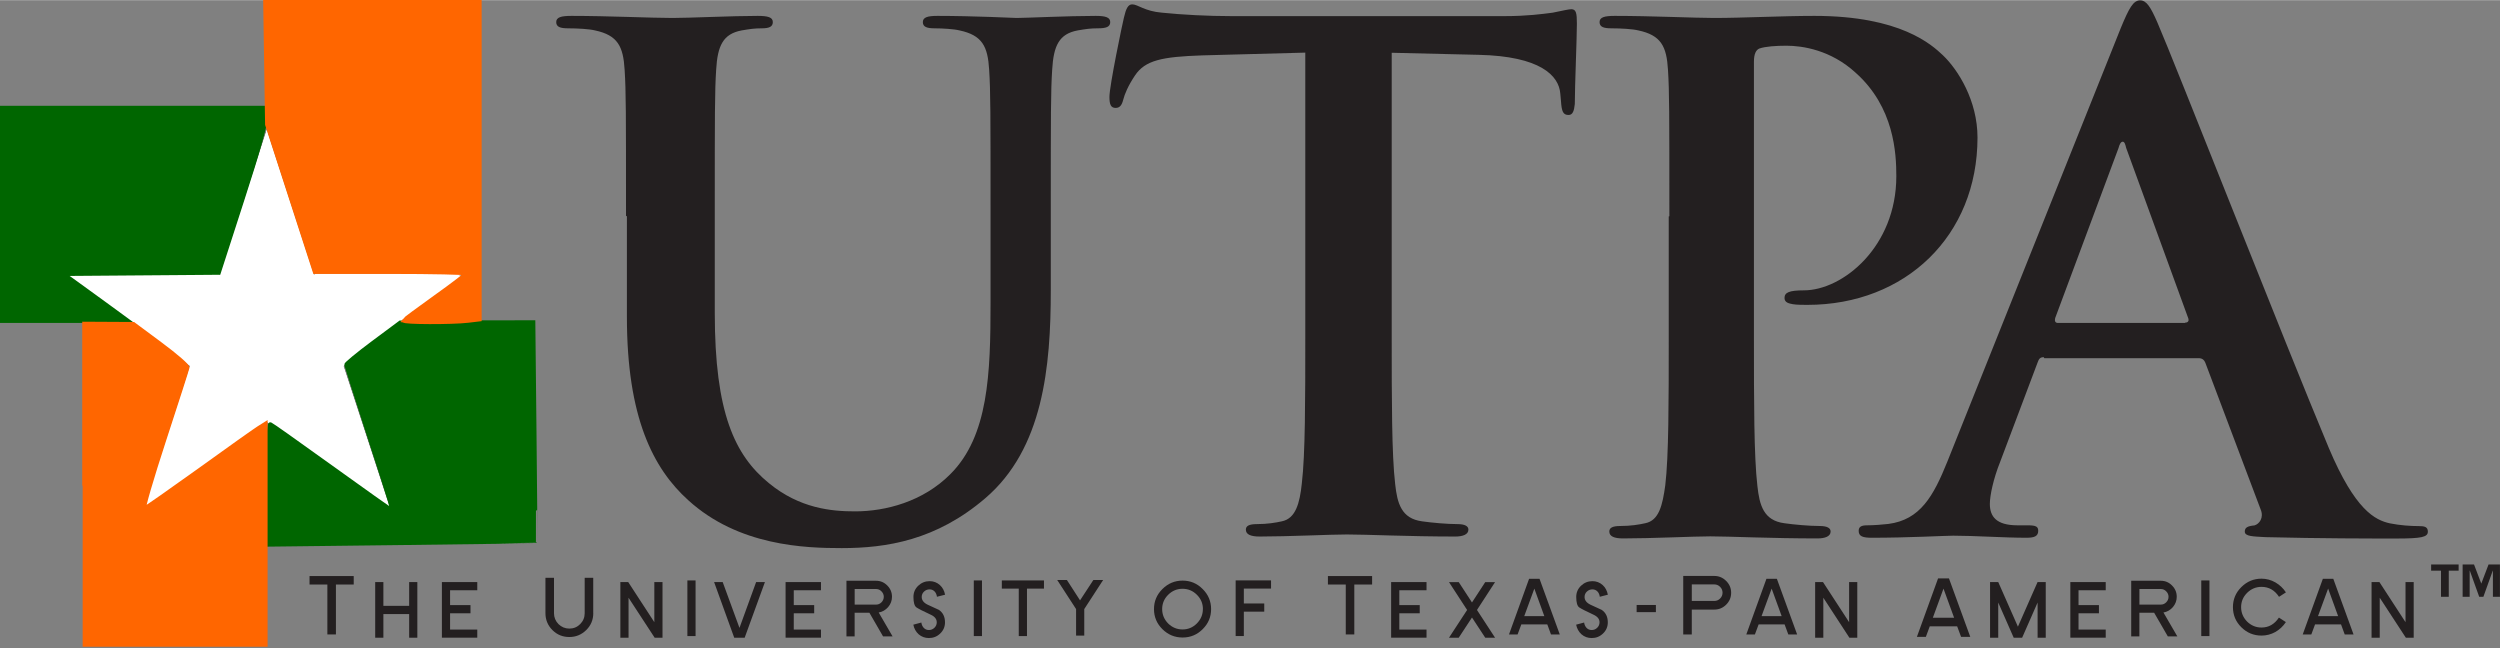<?xml version="1.0" encoding="UTF-8" standalone="no"?>
<svg xmlns:rdf="http://www.w3.org/1999/02/22-rdf-syntax-ns#" xmlns="http://www.w3.org/2000/svg" xml:space="preserve" height="97" viewBox="0 0 374.245 97.013" width="374" version="1.1" xmlns:cc="http://creativecommons.org/ns#" xmlns:dc="http://purl.org/dc/elements/1.1/"><rect x="0" y="0" width="374.245" height="97.013" fill="#808080" stroke="none"/><defs><clipPath id="a" clipPathUnits="userSpaceOnUse"><path d="m0 317h612v158h-612v-158z"/></clipPath></defs><g transform="matrix(1.25 0 0 -1.25 -195 543)"><g style="" transform="matrix(.490 0 0 .490 156 202)"><g style="" transform="translate(0 -.534)"><g style=""><g style="" clip-path="url(#a)"><g fill="#fff"><path d="m65.2 443 11.6-35.6h37.4l-30.3-22 11.6-35.6-30.3 22-30.3-22 11.6 35.6-30.3 22h37.4l11.6 35.6"/><path d="m65.2 443 11.6-35.6h37.4l-30.3-22 11.6-35.6-30.3 22-30.3-22 11.6 35.6-30.3 22h37.4l11.6 35.6"/><g fill-rule="evenodd"><path d="m76.5 408-11.4 35.2 0.1-51.1 11.3 16"/><path d="m83.9 386 29.9 21.7-48.6-15.9 18.7-5.85"/><path d="m65.4 372 29.9-21.1-30.1 41.3 0.191-20.2"/><path d="m46.6 386-11.4-35 30 41-18.6-6"/><path d="m53.5 408h-37l48.7-15.7-11.7 15.7"/><path d="m53.9 408 11.4 35.2-0.095-51.1-11.3 16"/><path d="m46.5 386-29.9 22 48.6-16-18.7-6"/><path d="m65 372-29.9-21.1 30.1 41.3-0.191-20.2"/><path d="m83.7 386 11.5-35-30 41 18.5-6"/><path d="m76.9 408h37l-48.6-15.7 11.7 15.7"/></g></g><g fill="#231f20"><path d="m82.1 332v-12.2h-2.09v12.2h-4.36v2.07h10.8v-2.07h-4.37"/><path d="m100 319v5.78h-6.3v-5.78h-2v13.6h2v-5.81h6.3v5.81h2v-13.6h-2"/><path d="m108 319v13.6h8.65v-2h-6.65v-3.63h4.99v-2h-4.99v-3.98h6.65v-1.98h-8.65"/><path d="m145 325c0-1.62-0.573-2.99-1.72-4.13-1.15-1.13-2.53-1.7-4.13-1.7-1.62 0-3 0.561-4.13 1.69-1.14 1.14-1.71 2.52-1.71 4.14v8.64h2.09v-8.65c0-1.02 0.364-1.91 1.09-2.66 0.751-0.73 1.64-1.1 2.66-1.1 1.04 0 1.92 0.366 2.65 1.1 0.738 0.738 1.1 1.63 1.1 2.66v8.65h2.09v-8.64"/><path d="m160 319-6.38 9.77v-9.77h-2v13.6h1.92l6.38-9.8v9.8h2v-13.6h-1.92"/><path d="m168 333h2v-13.6h-2v13.6z"/><path d="m182 319h-2.55l-4.92 13.6h2.1l4.1-11.2 4.07 11.2h2.15l-4.95-13.6"/><path d="m192 319v13.6h8.65v-2h-6.65v-3.63h4.99v-2h-4.99v-3.98h6.65v-1.98h-8.65"/><path d="m216 329c0 0.511-0.189 0.956-0.563 1.33-0.37 0.384-0.81 0.574-1.32 0.574h-5.23v-3.81h5.23c0.514 0 0.953 0.188 1.32 0.561 0.374 0.377 0.563 0.824 0.563 1.34zm-0.175-9.68-3.34 5.78h-3.61v-5.78h-2v13.6h7.23c1.07 0 1.99-0.385 2.75-1.16 0.764-0.764 1.15-1.68 1.15-2.75 0-0.948-0.31-1.78-0.93-2.51-0.63-0.731-1.4-1.18-2.32-1.34l3.39-5.83h-2.32"/><path d="m229 329c-0.075 0.526-0.258 0.948-0.543 1.27-0.341 0.362-0.761 0.545-1.26 0.545-0.526 0-0.981-0.183-1.36-0.545-0.374-0.353-0.563-0.79-0.563-1.31 0-0.798 0.488-1.43 1.47-1.9 0.457-0.212 0.914-0.423 1.37-0.63 0.457-0.209 0.914-0.419 1.37-0.63 0.984-0.676 1.48-1.69 1.48-3.04 0-1.08-0.39-1.99-1.17-2.73-0.765-0.744-1.69-1.11-2.76-1.11-0.955 0-1.79 0.302-2.5 0.909-0.69 0.628-1.13 1.42-1.31 2.36l1.96 0.524c0.069-0.519 0.266-0.955 0.594-1.31 0.334-0.348 0.754-0.522 1.26-0.522 0.519 0 0.969 0.184 1.35 0.555 0.374 0.374 0.561 0.818 0.561 1.33 0 0.798-0.494 1.42-1.49 1.87-0.929 0.431-1.68 0.79-2.24 1.08-0.566 0.289-0.976 0.521-1.23 0.689-0.491 0.349-0.738 1.2-0.738 2.56 0 1.07 0.385 1.98 1.16 2.73 0.792 0.751 1.72 1.13 2.8 1.13 0.956 0 1.79-0.318 2.5-0.953 0.663-0.599 1.09-1.39 1.27-2.36l-1.97-0.501"/><path d="m238 333h2v-13.6h-2v13.6z"/><path d="m251 331v-11.6h-2.01v11.6h-4.14v2h10.3v-2h-4.16"/><path d="m265 326v-6.49h-2v6.49l-4.61 7.1h2.37l3.21-4.97 3.25 4.97h2.39l-4.61-7.1"/><path d="m294 326c0 1.35-0.491 2.52-1.47 3.49-0.978 0.978-2.15 1.47-3.51 1.47-1.35 0-2.53-0.488-3.52-1.47-0.978-0.976-1.46-2.14-1.46-3.49s0.486-2.52 1.46-3.52c0.997-0.974 2.17-1.46 3.52-1.46s2.52 0.488 3.49 1.46c0.982 0.986 1.48 2.16 1.48 3.52zm2-0.002c0-1.92-0.686-3.55-2.06-4.91-1.36-1.36-2.99-2.04-4.91-2.04-1.91 0-3.55 0.679-4.93 2.04-1.37 1.36-2.06 2.99-2.06 4.91 0 1.9 0.685 3.54 2.06 4.9 1.38 1.37 3.02 2.06 4.93 2.06s3.55-0.687 4.91-2.06c1.37-1.36 2.06-3 2.06-4.9"/><path d="m304 331v-3.63h4.99v-2h-4.99v-5.96h-2v13.6h8.65v-2h-6.65"/><path d="m331 332v-12.2h-2.09v12.2h-4.36v2.07h10.8v-2.07h-4.37"/><path d="m340 319v13.6h8.65v-2h-6.65v-3.63h4.99v-2h-4.99v-3.98h6.65v-1.98h-8.65"/><path d="m363 319-3.24 4.94-3.24-4.94h-2.38l4.43 6.78-4.43 6.81h2.38l3.24-4.97 3.24 4.97h2.4l-4.42-6.81 4.42-6.78h-2.4"/><path d="m375 331-2.47-6.73h4.91l-2.44 6.73zm4.07-11.2-0.902 2.45h-6.35l-0.911-2.45h-2.1l4.91 13.6h2.55l4.95-13.6h-2.15"/><path d="m391 329c-0.073 0.526-0.256 0.948-0.542 1.27-0.341 0.362-0.762 0.545-1.26 0.545-0.526 0-0.981-0.183-1.36-0.545-0.372-0.353-0.561-0.79-0.561-1.31 0-0.798 0.488-1.43 1.46-1.9 0.459-0.212 0.916-0.423 1.37-0.63 0.459-0.209 0.914-0.419 1.37-0.63 0.981-0.676 1.48-1.69 1.48-3.04 0-1.08-0.388-1.99-1.17-2.73-0.765-0.744-1.69-1.11-2.76-1.11-0.956 0-1.79 0.302-2.5 0.909-0.687 0.628-1.12 1.42-1.31 2.36l1.95 0.524c0.07-0.519 0.268-0.955 0.596-1.31 0.334-0.348 0.752-0.522 1.26-0.522 0.519 0 0.968 0.184 1.35 0.555 0.375 0.374 0.563 0.818 0.563 1.33 0 0.798-0.496 1.42-1.49 1.87-0.927 0.431-1.68 0.79-2.24 1.08-0.566 0.289-0.974 0.521-1.23 0.689-0.49 0.349-0.736 1.2-0.736 2.56 0 1.07 0.387 1.98 1.16 2.73 0.792 0.751 1.72 1.13 2.8 1.13 0.956 0 1.79-0.318 2.5-0.953 0.661-0.599 1.08-1.39 1.27-2.36l-1.97-0.501"/><path d="m400 327h4.71v-1.75h-4.71v1.75z"/><path d="m421 330c0 0.556-0.201 1.03-0.597 1.43-0.395 0.398-0.867 0.597-1.41 0.597h-5.51v-4.04h5.51c0.545 0 1.02 0.198 1.41 0.596 0.397 0.396 0.597 0.87 0.597 1.42zm2.1-0.013c0-1.13-0.401-2.09-1.21-2.9-0.801-0.806-1.77-1.21-2.9-1.21h-5.51v-6.08h-2.09v14.3h7.6c1.11 0 2.08-0.408 2.89-1.22 0.813-0.811 1.22-1.77 1.22-2.89"/><path d="m433 331-2.47-6.73h4.92l-2.45 6.73zm4.07-11.2-0.901 2.45h-6.35l-0.912-2.45h-2.1l4.92 13.6h2.55l4.95-13.6h-2.15"/><path d="m452 319-6.37 9.77v-9.77h-2v13.6h1.92l6.38-9.8v9.8h2v-13.6h-1.92"/><path d="m475 331-2.6-7.11h5.19l-2.59 7.11zm4.3-11.8-0.963 2.59h-6.69l-0.961-2.59h-2.19l5.18 14.3h2.66l5.21-14.3h-2.24"/><path d="m498 319v8.6l-3.78-8.6h-2.06l-3.78 8.6v-8.6h-2v13.6h2l4.81-10.9 4.8 10.9h2v-13.6h-2"/><path d="m506 319v13.6h8.65v-2h-6.65v-3.63h4.99v-2h-4.99v-3.98h6.65v-1.98h-8.65"/><path d="m530 329c0 0.511-0.188 0.956-0.565 1.33-0.366 0.384-0.806 0.574-1.32 0.574h-5.23v-3.81h5.23c0.512 0 0.953 0.188 1.32 0.561 0.377 0.377 0.565 0.824 0.565 1.34zm-0.173-9.68-3.34 5.78h-3.61v-5.78h-2v13.6h7.24c1.07 0 1.98-0.385 2.74-1.16 0.765-0.764 1.15-1.68 1.15-2.75 0-0.948-0.312-1.78-0.93-2.51-0.632-0.731-1.4-1.18-2.32-1.34l3.39-5.83h-2.32"/><path d="m538 333h2v-13.6h-2v13.6z"/><path d="m557 329c-1.06 1.62-2.48 2.43-4.28 2.43-1.35 0-2.52-0.488-3.52-1.47-0.976-0.976-1.46-2.14-1.46-3.49s0.488-2.52 1.46-3.52c0.997-0.974 2.17-1.46 3.52-1.46 1.76 0 3.18 0.808 4.26 2.43l1.7-1.1c-0.676-1.02-1.54-1.83-2.59-2.43-1.05-0.579-2.17-0.868-3.37-0.868-1.91 0-3.56 0.679-4.93 2.04s-2.05 2.99-2.05 4.91c0 1.9 0.682 3.54 2.05 4.9 1.38 1.37 3.02 2.06 4.93 2.06 1.19 0 2.33-0.307 3.41-0.919 1.04-0.609 1.9-1.42 2.56-2.43l-1.69-1.09"/><path d="m569 331-2.47-6.73h4.92l-2.44 6.73zm4.06-11.2-0.901 2.45h-6.35l-0.912-2.45h-2.1l4.92 13.6h2.55l4.95-13.6h-2.15"/><path d="m588 319-6.38 9.77v-9.77h-2v13.6h1.92l6.38-9.8v9.8h2v-13.6h-1.92"/><path d="m153 422c0 25.7 0 30.4-0.338 35.8-0.338 5.74-1.69 8.45-7.26 9.63-1.35 0.338-4.22 0.508-6.59 0.508-1.86 0-2.87 0.338-2.87 1.52s1.18 1.52 3.72 1.52c8.95 0 19.6-0.508 24.7-0.508 4.05 0 14.7 0.508 20.8 0.508 2.53 0 3.72-0.338 3.72-1.52s-1.01-1.52-2.7-1.52c-1.86 0-2.87-0.17-4.9-0.508-4.56-0.844-5.91-3.72-6.25-9.63-0.338-5.41-0.338-10.1-0.338-35.8v-23.6c0-24.5 4.9-34.8 13.2-41.6 7.6-6.25 15.4-6.92 21.1-6.92 7.43 0 16.6 2.36 23.3 9.12 9.29 9.29 9.8 24.5 9.8 41.9v21.1c0 25.7 0 30.4-0.338 35.8-0.338 5.74-1.69 8.45-7.26 9.63-1.35 0.338-4.22 0.508-6.08 0.508s-2.87 0.338-2.87 1.52 1.18 1.52 3.55 1.52c8.61 0 19.3-0.508 19.4-0.508 2.03 0 12.7 0.508 19.3 0.508 2.36 0 3.55-0.338 3.55-1.52s-1.01-1.52-3.04-1.52c-1.86 0-2.87-0.17-4.9-0.508-4.56-0.844-5.91-3.72-6.25-9.63-0.338-5.41-0.338-10.1-0.338-35.8v-18.1c0-18.7-1.86-38.7-16-50.8-12-10.3-24.2-12.2-35.1-12.2-8.95 0-25.2 0.506-37.5 11.7-8.62 7.77-15 20.3-15 44.8v24.7"/><path d="m319 462-25.2-0.676c-9.8-0.338-13.9-1.18-16.4-4.9-1.69-2.53-2.53-4.56-2.87-5.91-0.338-1.35-0.845-2.03-1.86-2.03-1.18 0-1.52 0.845-1.52 2.7 0 2.7 3.21 18.1 3.55 19.4 0.508 2.2 1.01 3.21 2.03 3.21 1.35 0 3.04-1.69 7.26-2.03 4.9-0.506 11.3-0.844 16.9-0.844h66.9c5.4 0 9.12 0.506 11.7 0.844 2.53 0.506 3.89 0.844 4.56 0.844 1.18 0 1.35-1.01 1.35-3.55 0-3.55-0.508-15.2-0.508-19.6-0.168-1.69-0.506-2.7-1.52-2.7-1.35 0-1.69 0.845-1.86 3.38l-0.17 1.86c-0.338 4.39-4.9 9.12-19.9 9.46l-21.3 0.506v-69.3c0-15.5 0-28.9 0.844-36.1 0.508-4.73 1.52-8.45 6.59-9.12 2.36-0.338 6.08-0.676 8.61-0.676 1.86 0 2.7-0.506 2.7-1.35 0-1.18-1.35-1.69-3.21-1.69-11.1 0-21.8 0.508-26.5 0.508-3.89 0-14.5-0.508-21.3-0.508-2.2 0-3.38 0.508-3.38 1.69 0 0.845 0.676 1.35 2.7 1.35 2.53 0 4.56 0.338 6.08 0.676 3.38 0.676 4.39 4.39 4.9 9.29 0.845 7.09 0.845 20.4 0.845 36v69.3"/><path d="m408 422c0 25.7 0 30.4-0.338 35.8-0.338 5.74-1.69 8.45-7.26 9.63-1.35 0.338-4.22 0.508-6.59 0.508-1.86 0-2.87 0.338-2.87 1.52s1.18 1.52 3.72 1.52c8.95 0 19.6-0.508 24.3-0.508 6.93 0 16.7 0.508 24.5 0.508 21.1 0 28.7-7.09 31.4-9.63 3.72-3.55 8.45-11.1 8.45-20.1 0-24-17.6-40.9-41.6-40.9-0.844 0-2.7 0-3.55 0.17-0.844 0.168-2.02 0.338-2.02 1.52 0 1.35 1.18 1.86 4.73 1.86 9.46 0 22.6 10.6 22.6 27.9 0 5.57-0.508 16.9-9.96 25.3-6.08 5.57-13 6.59-16.9 6.59-2.53 0-5.07-0.168-6.59-0.676-0.845-0.336-1.35-1.35-1.35-3.21v-67.6c0-15.5 0-28.9 0.844-36.1 0.508-4.73 1.52-8.45 6.59-9.12 2.36-0.338 6.08-0.676 8.61-0.676 1.86 0 2.7-0.506 2.7-1.35 0-1.18-1.35-1.69-3.21-1.69-11.1 0-21.8 0.508-26.2 0.508-3.88 0-14.5-0.508-21.3-0.508-2.2 0-3.38 0.508-3.38 1.69 0 0.845 0.676 1.35 2.7 1.35 2.53 0 4.56 0.338 6.08 0.676 3.38 0.676 4.22 4.39 4.9 9.29 0.845 7.09 0.845 20.4 0.845 36v29.7"/><path d="m534 396c0.844 0 1.01 0.508 0.844 1.01l-15.2 41.7c-0.17 0.676-0.338 1.52-0.845 1.52-0.506 0-0.844-0.845-1.01-1.52l-15.5-41.6c-0.17-0.674 0-1.18 0.676-1.18h31.1zm-34.5-8.44c-0.844 0-1.18-0.338-1.52-1.35l-9.12-24.2c-1.69-4.22-2.53-8.28-2.53-10.3 0-3.04 1.52-5.24 6.76-5.24h2.53c2.03 0 2.53-0.338 2.53-1.35 0-1.35-1.01-1.69-2.87-1.69-5.4 0-12.7 0.508-17.9 0.508-1.86 0-11.1-0.508-19.9-0.508-2.2 0-3.21 0.338-3.21 1.69 0 1.01 0.676 1.35 2.03 1.35 1.52 0 3.89 0.17 5.23 0.338 7.77 1.01 11 6.76 14.4 15.2l42.4 106c2.03 4.9 3.04 6.76 4.73 6.76 1.52 0 2.53-1.52 4.22-5.41 4.05-9.29 31.1-78.2 41.9-104 6.42-15.2 11.3-17.6 14.9-18.4 2.53-0.506 5.07-0.676 7.1-0.676 1.35 0 2.2-0.168 2.2-1.35 0-1.35-1.52-1.69-7.77-1.69-6.08 0-18.4 0-31.9 0.338-3.04 0.17-5.07 0.17-5.07 1.35 0 1.01 0.676 1.35 2.36 1.52 1.18 0.338 2.36 1.86 1.52 3.89l-13.5 35.8c-0.34 0.845-0.845 1.18-1.69 1.18h-37.7"/><path d="m611 329h-1.72v6.38h-0.039l-2.29-6.38h-1.02l-2.29 6.38h-0.041v-6.38h-1.72v7.91h2.78l1.78-4.68 1.78 4.68h2.78v-7.91zm-10.1 6.38h-2.41v-6.38h-1.9v6.38h-2.41v1.53h6.72v-1.53"/></g></g></g><path d="m0.334 65.7v-32.7h40.4 40.4v3.12c0 2.14-2.24 10.1-7.17 25.3l-7.17 22.2-23.6 0.184-23.6 0.184 3.24 2.31c1.78 1.27 6.23 4.5 9.88 7.17l6.64 4.86h-19.5-19.5v-32.7z" transform="matrix(.8 0 0 -.8 .098 475)" stroke="#060" stroke-width="1px" fill="#060"/><path d="m81.7 148c0-14.8 0.175-18.7 0.834-18.3 1.22 0.699 5.16 3.5 21.2 15 7.89 5.68 14.7 10.5 15.2 10.8 0.963 0.565 1.23 1.48-7.13-24.3-3.4-10.5-6.22-19.3-6.27-19.6-0.049-0.326 3.66-3.38 8.25-6.8l8.34-6.2 20.4-0.042 20.4-0.042 0.355 33.5c0.195 18.4 0.314 33.6 0.264 33.6-0.05 0.049-18.5 0.308-40.9 0.576l-40.9 0.487v-18.8z" transform="matrix(.8 0 0 -.8 .098 475)" stroke="#060" stroke-width="1px" fill="#060"/></g><path d="m20.6 356v39.2l6-0.033 6-0.033 6.67-4.95c3.81-2.83 6.61-5.27 6.53-5.7-0.074-0.416-2.63-8.39-5.68-17.7-3.11-9.52-5.26-16.9-4.9-16.8 0.353 0.089 6.41 4.33 13.5 9.42 7.06 5.09 13.6 9.74 14.5 10.3l1.68 1.06v-27-27h-22.1-22.1v39.2z" stroke="#f60" stroke-width="1px" fill="#f60"/><path d="m98.7 396c0.143 0.22 3.63 2.8 7.74 5.74 4.12 2.93 7.5 5.52 7.51 5.74 0.013 0.22-8.32 0.4-18.5 0.4h-18.5l-5.83 18-5.83 18-0.237 15.3-0.237 15.3h26.2 26.2v-39.1-39.1l-2.8-0.336c-3.93-0.472-16-0.43-15.7 0.054z" stroke="#f60" stroke-width="1px" fill="#f60"/></g></g></svg>
